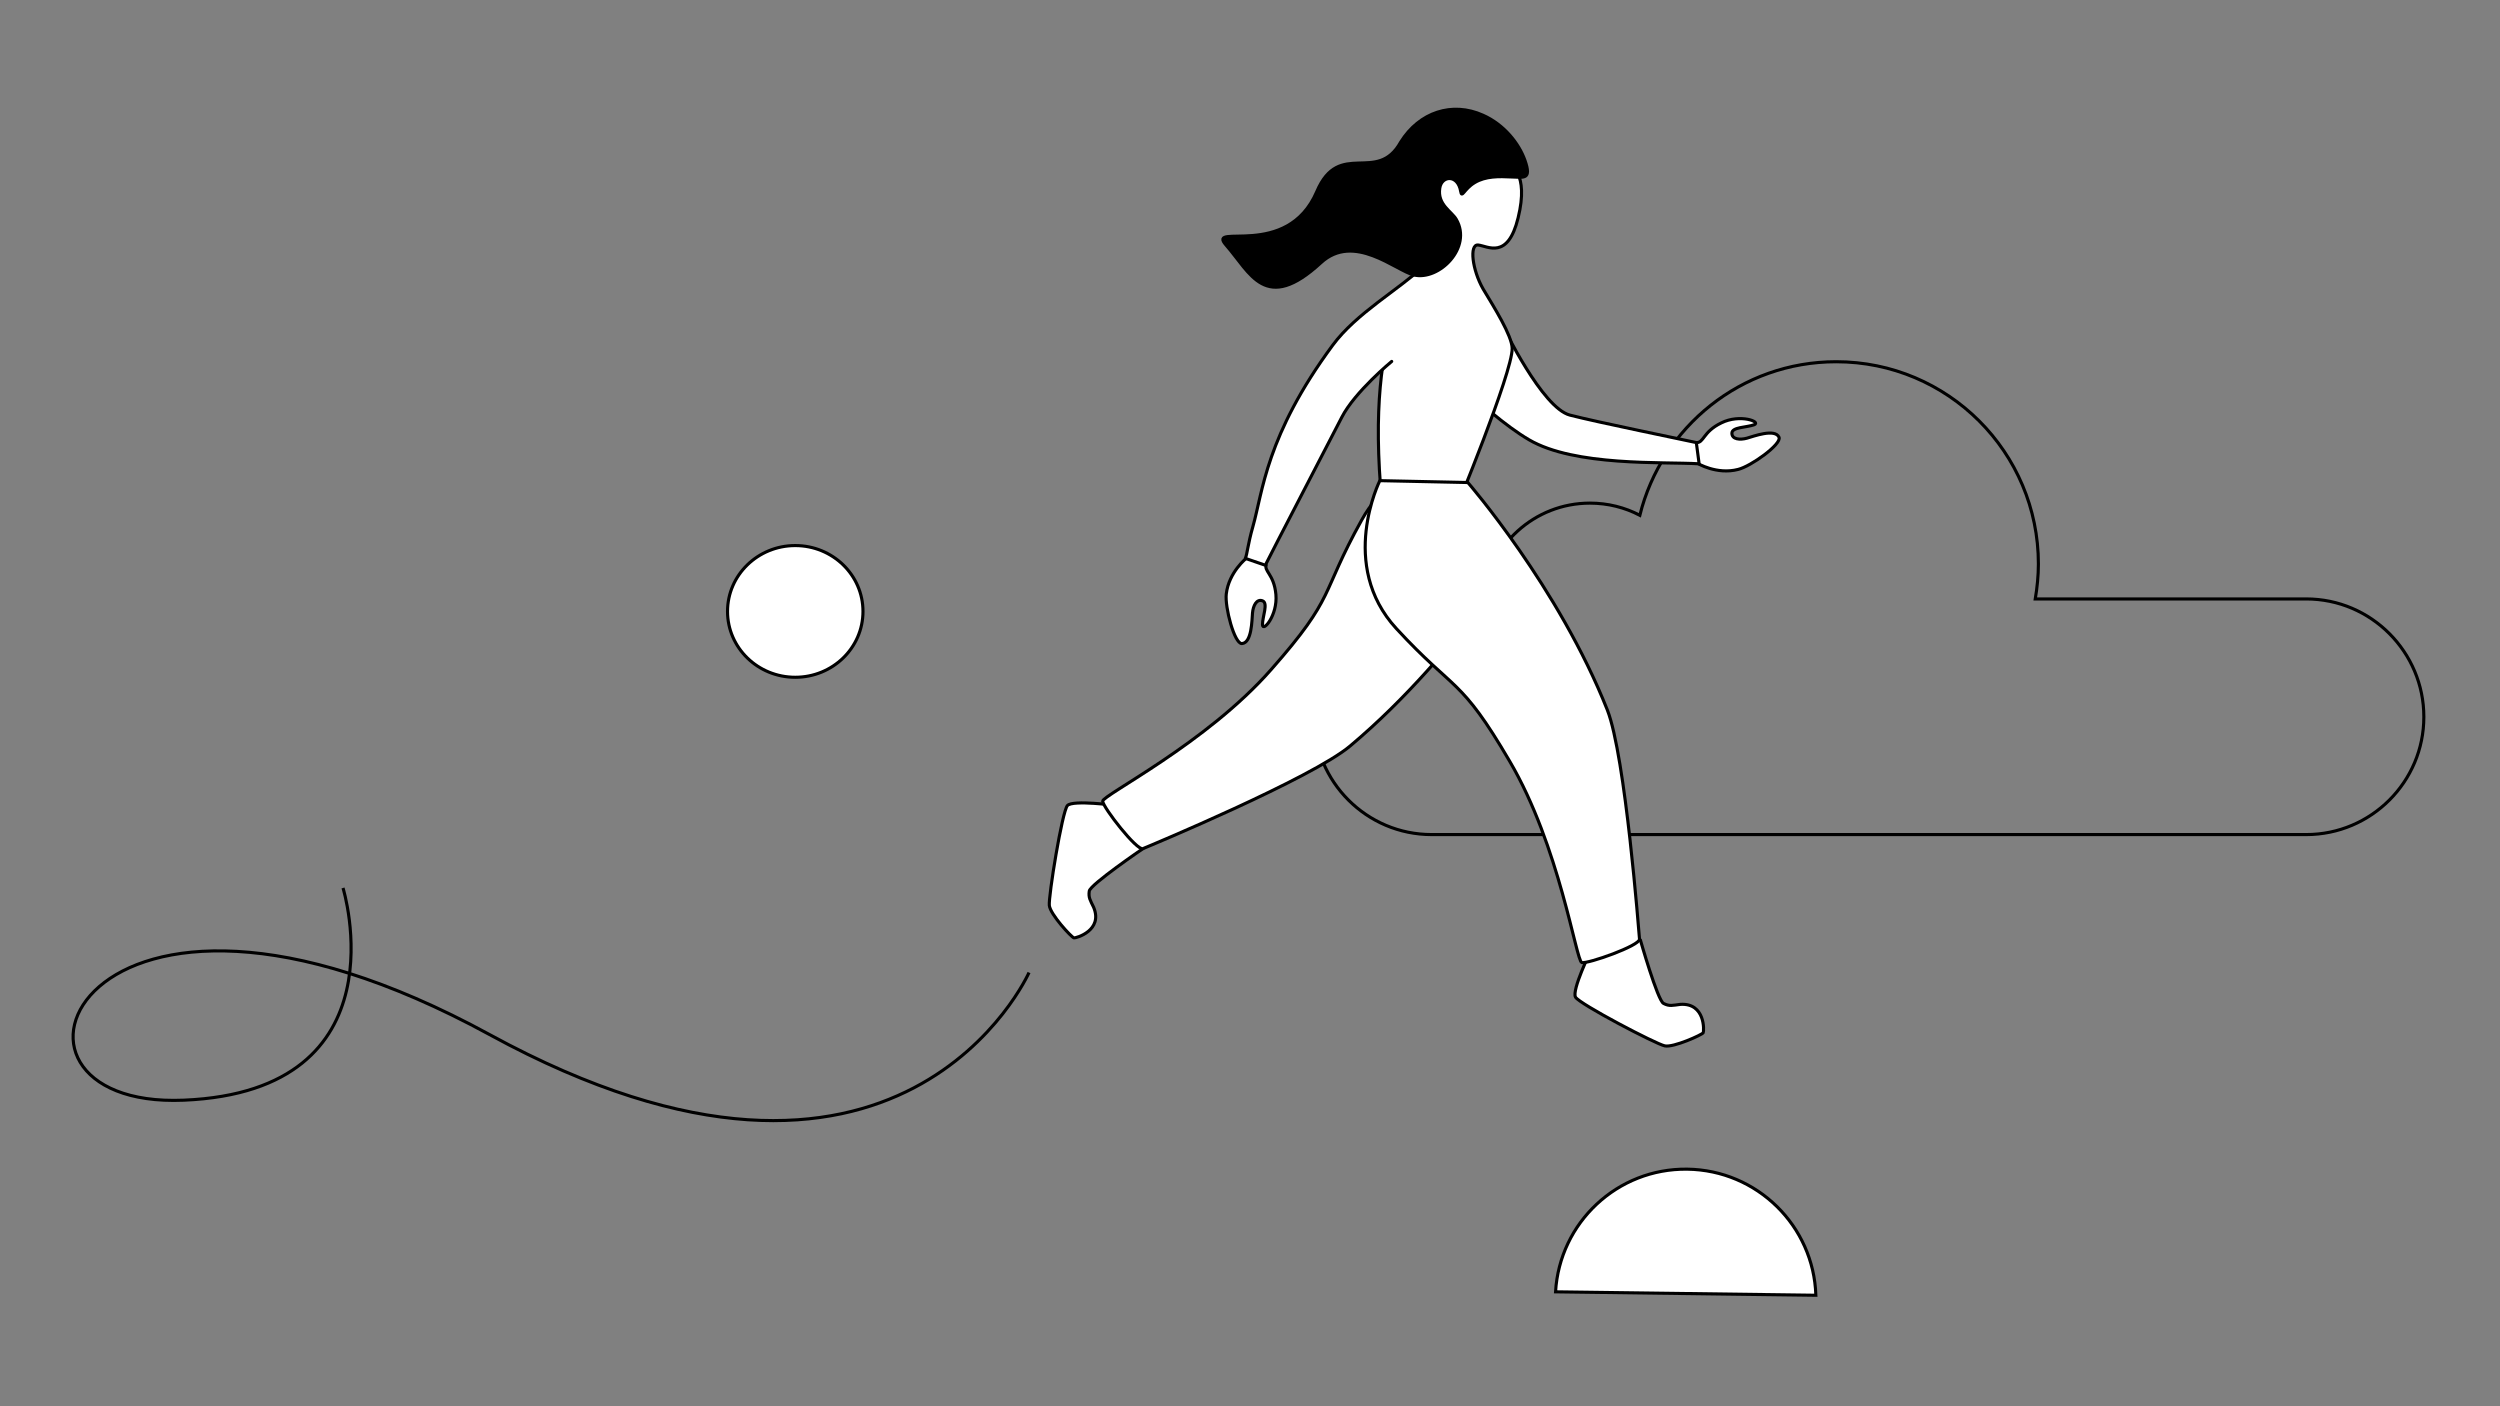 <?xml version="1.0" encoding="utf-8"?>
<!-- Generator: Adobe Illustrator 27.0.1, SVG Export Plug-In . SVG Version: 6.00 Build 0)  -->
<svg version="1.1" id="uuid-ca019fea-dee3-4512-baad-abe5c020016a"
	 xmlns="http://www.w3.org/2000/svg" xmlns:xlink="http://www.w3.org/1999/xlink" x="0px" y="0px" viewBox="0 0 801 450.5"
	 style="enable-background:new 0 0 801 450.5;" xml:space="preserve">
<rect x="0" y="0" width="801" height="450.5" fill="#808080" stroke="none"/>
<style type="text/css">
	.st0{fill:none;stroke:#000000;stroke-miterlimit:10;}
	.st1{fill:#FFFFFF;stroke:#000000;stroke-miterlimit:10;}
	.st2{fill:#FFFFFF;stroke:#000000;stroke-linecap:round;stroke-linejoin:round;}
	.st3{fill:none;stroke:#000000;stroke-linecap:round;stroke-linejoin:round;}
	.st4{stroke:#000000;stroke-linecap:round;stroke-linejoin:round;}
</style>
<path class="st0" d="M109.9,284.5c0,0,20,65-51,68s-34-93,98-21s172.8-19.9,172.8-19.9"/>
<path class="st0" d="M738.9,191.9h-86.8c0.6-3.6,1-7.4,1-11.2c0-35.8-29-64.8-64.8-64.8c-30.4,0-55.9,20.9-62.9,49.2
	c-4.8-2.5-10.2-3.9-16-3.9c-17.8,0-32.4,13.5-34.3,30.8h-16.4c-20.8,0-37.7,16.9-37.7,37.7s16.9,37.7,37.7,37.7h280.2
	c20.8,0,37.7-16.9,37.7-37.7S759.7,191.9,738.9,191.9L738.9,191.9z"/>
<path class="st1" d="M543.8,148.4c0,0,6.2,3.8,13.1,2c4.1-1,14-8.1,13.1-10.3c-1.3-2.9-8.2-0.3-10.3,0.3c-2.2,0.6-4.8,0.4-4.8-1.6
	s4.6-1.8,7.1-2.7s-4.5-3.6-10.5-0.6c-6,2.9-5.5,6.5-8.1,6.3"/>
<path class="st2" d="M357.7,258.1c0,0-14-1.9-15.7,0c-1.7,1.9-6.1,29.1-5.8,32c0.3,2.9,7.2,10.3,7.9,10.4c0.7,0.1,9.4-2.4,6.3-9.8
	c-1.1-2.3-1.7-3.1-1.4-5.2s17.2-13.6,17.2-13.6"/>
<path class="st2" d="M458.8,148.5c-8.1,2.5-16.8,7.7-22.5,18.1c-13.5,24.3-8.1,24.2-29,47.9c-20.8,23.7-54.1,40.3-54,42.2
	c0.1,2,11,16,12.9,15.2c2-0.8,54.2-22.6,66.4-32.9c18-15.1,33.1-33.2,43-46.3"/>
<path class="st2" d="M448.1,100.5c3.6,7.6,27.1,31.8,41.8,40.4c14.7,8.6,42.9,7,54.5,7.7l-0.9-6.8c-4-0.9-31.6-6.5-40.5-8.8
	c-8.9-2.3-21.4-28.4-21.4-28.4"/>
<path class="st3" d="M478.5,100c-15.1,1-17.4-11.2-17.4-11.2"/>
<path class="st1" d="M509.7,304.6c0,0-6.2,12.7-4.9,14.9s25.7,15,28.6,15.6c2.8,0.6,12-3.6,12.3-4.2s0.7-9.6-7.3-9.1
	c-2.5,0.3-3.5,0.7-5.4-0.3c-1.9-0.9-7.5-20.6-7.5-20.6"/>
<path class="st2" d="M460.9,69.3c3.8,6.6-2.8,13.4-4.4,15.5s-19.6,15.8-13.7,76.5l23.2,3c0,0,18.6-44.9,18.5-52.7
	c-0.1-4.1-5.7-13-9.3-19c-3.5-6.1-4.5-14.4-1.6-14.1c3,0.3,9.5,4.9,12.8-8.7c3.6-14.6-2.7-17-2.7-17s-13.6-14-23.2-2.4
	S461,69.3,460.9,69.3L460.9,69.3z"/>
<path class="st1" d="M581.8,415c-0.7-22.2-18.8-40.1-41.2-40.4c-22.4-0.3-40.9,17.1-42.2,39.3L581.8,415L581.8,415z"/>
<ellipse class="st1" cx="254.8" cy="195.9" rx="21.7" ry="21.1"/>
<path class="st1" d="M399.4,178.8c0,0-5.7,4.5-6.5,11.5c-0.5,4.2,2.6,16,5,15.9c3.2-0.2,3.2-7.5,3.4-9.8s1.3-4.6,3.2-3.9s0,5,0,7.6
	c0,2.7,4.9-2.9,4.3-9.6c-0.6-6.7-4.1-7.5-3-9.8"/>
<path class="st2" d="M456,85.4c-7.6,7.2-21.5,15-29,25.2c-21.4,29-22.4,47-25.6,58.2c-1.6,5.6-1.8,8.8-2.4,10.1l0,0l6.4,2.2
	c1.8-3.7,20.3-39.2,24.5-47.4s16-17.9,16-17.9"/>
<path class="st2" d="M470.3,154.6l-28.2-0.6c0,0-13.5,27,5.3,47.4c18.8,20.4,20.4,15.3,36.3,42.5c16,27.2,21.3,64,23.1,64.5
	c1.9,0.5,18.6-5.4,18.5-7.5c-0.2-2.1-4.5-58.6-10.3-73.4C499.4,188.1,470.3,154.6,470.3,154.6L470.3,154.6z"/>
<path class="st4" d="M488.6,51.4c-1.9-5.4-6.7-11.5-13.5-14.5c-9.8-4.4-20.3-1-26.3,8.6c-7.6,13.7-19.7-1-26.9,15.9
	c-9.5,22.1-35.5,9.7-29.1,17.1c7.9,9,12.6,22.1,30.4,5.7c10.6-9.8,24,2.5,29.8,3.9c8.1,1.9,18.8-8.8,13.6-17.8
	c-1.5-2.6-6.1-4.7-5.3-10c0.6-4.1,5.8-4.5,6.7,1c0.4,2.4,1-0.7,4.5-2.8s7.8-2,11.8-1.8C488.2,56.8,490.8,57.7,488.6,51.4L488.6,51.4
	z"/>
</svg>
